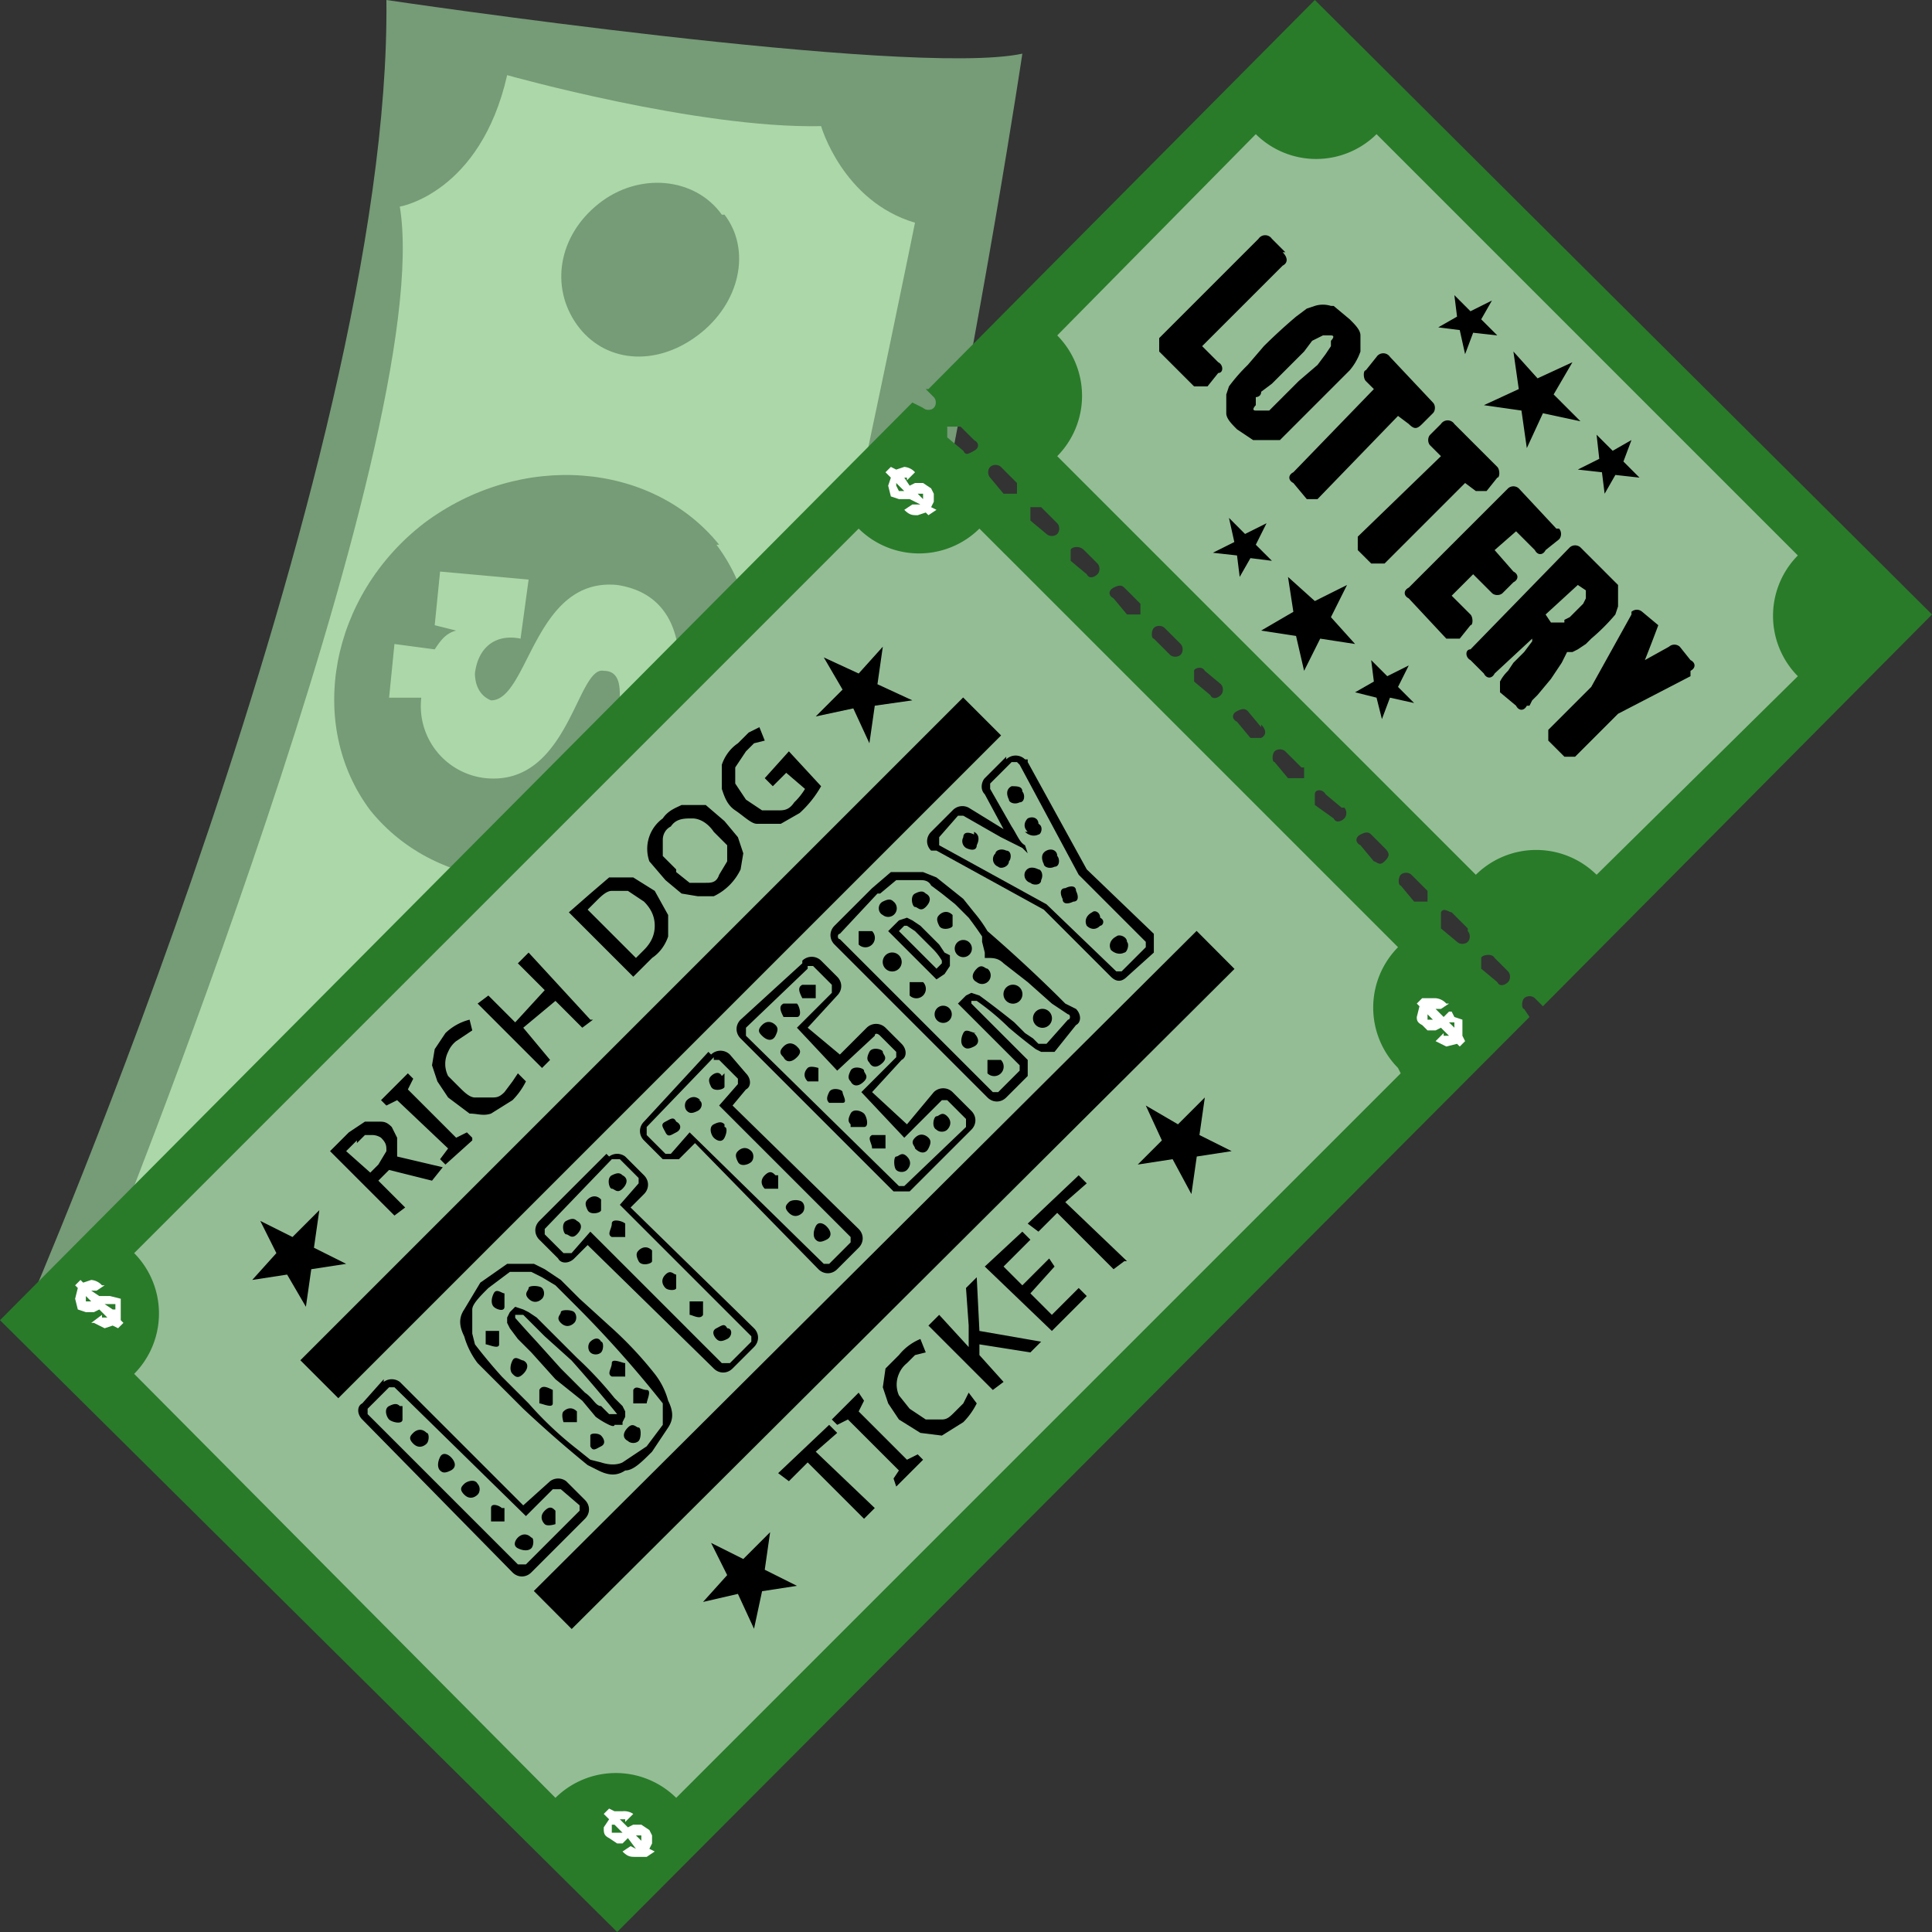 <svg xmlns="http://www.w3.org/2000/svg" id="Machine" viewBox="0 0 72 72"><rect x="0" y="0" width="72" height="72" fill="#333333" stroke="none"/><defs><style>.cls-1{fill:#acd7a8}.cls-2{opacity:.5}.cls-2,.cls-3{fill:#fff}.cls-6{fill:#769b77}</style></defs><path d="M1 48.8S14.6 17.4 14.4 0c0 0 19.5 2.9 23.7 2 0 0-5.8 38.8-12.4 47 0 0-17.3.9-24.5-.2Z" class="cls-6"/><path d="M7.9 50.4s.2-3.2-4-3.4c0 0 12.4-30.7 11-39.3 0 0 3-.5 4-4.9 0 0 7.1 2 11.7 1.9 0 0 .8 2.8 3.5 3.6 0 0-5.8 28.5-7.8 34.1 0 0-5.6 1.7-5.5 5.8 0 0-9 1.8-13 2.2Z" class="cls-1"/><path d="M19 39.4c1 1.3.6 3.4-1 4.5s-3.5 1-4.5-.4-.6-3.3.9-4.5c1.5-1.1 3.5-1 4.5.4ZM27 8c1 1.3.6 3.3-1 4.5s-3.5 1-4.5-.4-.7-3.3.8-4.5 3.6-1 4.6.4Zm-.3 12.3c2.4 3.2 1.5 8-2 10.7-3.6 2.7-8.4 2.3-10.9-.8-2.4-3.2-1.5-8 2-10.7 3.6-2.7 8.5-2.3 11 .8Z" class="cls-6"/><path d="m14.7 24 1.5.2c.2-.3.4-.6.8-.7l-.8-.2.2-2 3.3.3-.3 2.2c-1-.2-1.6.4-1.7 1.3 0 .3.1.8.6 1 1.4 0 1.6-4.6 4.7-4.3 2 .3 2.4 2 2.3 3.4l1.4.2-.2 2-1.8-.2-.6.6.8.3-.2 2-3.4-.4.3-2.2c1.1.1 1.4-1 1.5-1.5 0-.4 0-1-.6-1-1-.2-1.3 4.3-4.4 4a2.7 2.7 0 0 1-2.4-3h-1.2l.2-2Z" class="cls-1"/><path d="m34.5 14.5.3.3c.1.1.1.3 0 .4s-.3.1-.4 0L34 15 0 49.2 23 72l34-34.1-.2-.3c-.1 0-.1-.3 0-.4s.3-.1.4 0l.3.3L72 22.9 49 0 34.6 14.5Zm21.7 21.7c.1.1.1.3 0 .4s-.3.2-.4 0l-.6-.5v-.4c0-.1.4-.2.5 0l.5.5Zm-1.5-1.5c.1.1.1.3 0 .4s-.3.1-.4 0l-.6-.5V34c.1-.2.3 0 .4 0l.6.6Zm-1.5-1.5v.4h-.5l-.5-.6c-.1 0-.1-.3 0-.4s.3-.1.4 0l.6.6Zm-1.6-1.6c.2.2.2.3 0 .5s-.3 0-.4 0l-.5-.6c-.2-.1-.2-.3 0-.4s.3-.1.4 0l.5.5Zm-1.5-1.5c.1.1.1.3 0 .4s-.3.2-.4 0L49 30v-.4c0-.2.3-.2.4 0l.6.5Zm-1.5-1.5v.4H48l-.5-.6c-.1 0-.1-.3 0-.4s.3-.1.4 0l.6.6ZM47 27c.2.2.2.4 0 .5h-.4l-.5-.6c-.2-.1-.2-.3 0-.4s.3-.1.4 0l.5.6Zm-1.5-1.5c.1.1.1.3 0 .4s-.3.2-.4 0l-.6-.5V25c0-.1.3-.2.4 0l.6.5ZM44 24c.1.1.1.3 0 .4s-.3.1-.4 0l-.6-.6c-.1 0-.1-.3 0-.4s.3-.1.4 0l.6.6Zm-1.5-1.6v.5H42l-.5-.6c-.2-.1-.2-.3 0-.4s.3-.1.4 0l.6.6ZM40.9 21c.1.1.1.3 0 .4s-.3.2-.4 0l-.6-.5v-.4c0-.1.3-.2.5 0l.5.5Zm-1.5-1.5c.1.1.1.3 0 .4s-.3.1-.4 0l-.6-.5v-.5h.4l.6.6ZM37.9 18v.4h-.5l-.5-.6c-.1-.1-.1-.3 0-.4s.3-.1.4 0l.6.6Zm-1.6-1.6c.2.1.2.3 0 .4s-.3.2-.4 0l-.6-.5v-.4h.5l.5.5Z" style="fill:#297b2a"/><path d="m52.2 40-27 27a3.2 3.2 0 0 0-4.5 0L5 51.2a3.2 3.2 0 0 0 0-4.5l27-27a3.2 3.2 0 0 0 4.5 0l15.6 15.6a3.2 3.2 0 0 0 0 4.5Z" class="cls-2"/><path d="M23 43.2h.1l.7.7v.2l-.7.8 4.9 4.9v.2l-.8.8h-.3L22 45.9l-.7.8H21l-.7-.7v-.2l2.5-2.6m-.2-.2-2.5 2.5c-.2.2-.2.5 0 .7l.7.7c.1.2.4.2.6 0l.5-.5 4.7 4.6c.2.2.5.2.7 0l.8-.8c.2-.2.2-.5 0-.7L23.5 45l.5-.5c.2-.2.2-.5 0-.7l-.7-.7a.5.5 0 0 0-.6 0Z"/><path d="M27.1 49.5c.2 0 .2.3 0 .4s-.3.1-.4 0-.2-.3 0-.4.3-.2.4 0Zm-.9-1v.5c-.1.2-.4 0-.5 0v-.5h.5Zm-1-1v.5c0 .1-.3.1-.4 0s-.2-.3 0-.5.3 0 .4 0Zm-.9-.9v.4c0 .1-.4.2-.5 0s-.1-.3 0-.4.3-.2.5 0Zm-1-1v.5h-.5c-.2-.1 0-.3 0-.5s.4-.1.5 0Zm-.9-.9v.4c0 .1-.4.2-.5 0s-.1-.3 0-.4.3-.2.5 0Zm-.9.8c.2.1.2.3 0 .5s-.3 0-.4 0-.2-.4 0-.5.3-.1.4 0Zm1.7-1.7c.2.1.2.3 0 .5s-.3 0-.4 0-.2-.4 0-.5.3-.1.4 0Zm-8.7 7.9h.2l4.9 4.8 1-1h.3l.7.6v.2l-2 2h-.3l-5.6-5.6v-.2l.8-.8m-.2-.3-.8.9c-.2.1-.2.4 0 .6l5.6 5.7c.2.2.5.2.7 0l2-2c.2-.2.2-.5 0-.7l-.7-.7a.5.5 0 0 0-.6 0l-1 .9-4.6-4.6a.5.5 0 0 0-.6 0Z"/><path d="M19.8 57.3c.1 0 .1.3 0 .4s-.3.1-.5 0-.1-.3 0-.4.3-.2.5 0Zm.9-1v.5s-.3.1-.4 0-.2-.3 0-.5.3-.1.4 0Zm-1.9-.1v.5h-.5v-.5c0-.2.3-.1.4 0Zm-1-.9c.1.1.1.3 0 .4s-.3.2-.5 0-.1-.3 0-.4.4-.2.5 0Zm-1-1c.2.2.2.4 0 .5s-.3.1-.4 0-.1-.3 0-.5.3-.1.4 0Zm-.9-.9c.1 0 .1.3 0 .4s-.3.2-.5 0-.1-.3 0-.4.3-.2.5 0Zm-.9-1v.5c0 .2-.4.1-.5 0s-.2-.4 0-.5.3-.1.4 0Zm3.2-4.4.8-.6h.8l.4.2.5.3.7.7a42.2 42.2 0 0 1 3.3 3.7v.8l-.6.8-.9.6c-.2.1-.5.1-.8 0l-.4-.1-.5-.4a13.2 13.2 0 0 1-1.8-1.7l-1-1a19.7 19.7 0 0 1-1-1.2l-.1-.4v-.9c0-.2.3-.5.6-.8m5 5 .1-.2v-.2l-.1-.2-.3-.3a14 14 0 0 0-1.4-1.5l-1-1-.5-.5-.3-.2-.2-.1-.3-.1-.2.2-.1.2v.2l.1.2.3.4.5.5.9 1 1 .8.5.6a3 3 0 0 0 .5.3s.2.1.2 0h.3m-5.3-5.3-.6 1c-.2.3-.2.6 0 1a3 3 0 0 0 .5 1l.7.7 1 1a44.8 44.8 0 0 0 2.4 2.1l.4.2c.4.2.7.2 1 0 .3 0 .6-.3 1-.7l.6-.9c.2-.3.2-.6 0-1a2.8 2.8 0 0 0-.5-1 14.1 14.1 0 0 0-1.7-1.8l-1.1-1-.7-.7-.6-.4-.4-.2h-1l-1 .7Zm1.3 1.4V49h.3l.3.3.5.5 1 .9a56.2 56.2 0 0 1 1.7 2s-.1 0-.1 0h-.2l-.3-.3c-.2 0-.3-.3-.6-.5l-.9-.9-.9-1a44.6 44.6 0 0 1-.9-1Z"/><path d="M18.6 49.6v.5c0 .2-.4 0-.5 0v-.5h.5Zm1.6-1.6c.1.1.1.3 0 .4s-.3.2-.5 0 0-.3 0-.4.4-.1.5 0Zm-1.4.2v.5c0 .2-.3.1-.4 0s-.1-.3 0-.5.3 0 .4 0Zm4.8 4.1v-.5c.1-.2.3 0 .5 0s0 .4 0 .5h-.5ZM22 54v-.5c0-.1.3-.1.4 0s.2.3 0 .4-.3.2-.4 0Zm1.4-.3c-.2-.1-.2-.3 0-.5s.3 0 .4 0 .1.4 0 .5-.3.1-.4 0Zm-3.9-3c.2.1.2.3 0 .5s-.3.1-.4 0-.1-.3 0-.5.3 0 .4 0Zm1.1 1.1v.5c0 .2-.4 0-.5 0v-.5c.1-.2.3-.1.5 0Zm.9.8v.4H21s-.1-.3 0-.4.3-.2.5 0Zm-.1-3.7c.1.1.1.3 0 .4s-.3.2-.5 0 0-.3 0-.4.4-.1.5 0Zm1 1.1c.1 0 .1.3 0 .4s-.3.1-.4 0-.1-.3 0-.4.3-.2.4 0Zm.9.8v.5h-.5c-.2-.1 0-.3 0-.5s.4 0 .5 0ZM30.1 36h.2l.7.7v.3l-1.3 1.3 1.5 1.6 1.4-1.3c0-.1.1-.1.2 0l.6.6v.2l-1.3 1.3 1.6 1.7 1.4-1.4h.2l.7.7v.3l-2.3 2.2h-.2l-5.7-5.6v-.3l2.3-2.2m-.2-.2L27.6 38c-.2.2-.2.5 0 .7l5.7 5.7h.6l2.3-2.3c.2-.2.2-.5 0-.7l-.7-.7a.5.5 0 0 0-.7 0l-1 1.2-1.3-1.2 1.1-1.2c.2-.1.2-.4 0-.6l-.6-.6a.5.5 0 0 0-.7 0l-1 1-1.2-1 1.1-1.2c.2-.2.2-.5 0-.7l-.6-.6a.5.5 0 0 0-.7 0Z"/><path d="M33.4 43.6c.1.1.3.1.4 0s.2-.3 0-.5-.3 0-.4 0-.1.4 0 .5Zm.7-.8c.2.2.4.2.5 0s.1-.3 0-.4-.3-.2-.5 0 0 .3 0 .4Zm.8-.7c.1.1.3.1.4 0s.2-.3 0-.5-.3 0-.4 0-.2.4 0 .5Zm-4-1h.5c.2 0 0-.3 0-.4s-.4-.2-.5 0-.1.3 0 .4Zm.8-.8c.1.2.3.2.5 0s0-.3 0-.4-.4-.2-.5 0-.1.3 0 .4Zm.7-.7c.1.2.3.2.5 0s0-.3 0-.4-.4-.2-.5 0-.1.3 0 .4Zm-4-1c.2.2.4.2.5 0s.1-.3 0-.4-.3-.2-.5 0-.1.3 0 .4Zm.8.8c.1.2.3.2.5 0s.1-.3 0-.4-.3-.2-.5 0-.1.3 0 .4Zm.8.9h.5v-.5s-.3-.1-.4 0-.2.3 0 .5Zm1.7 1.7h.5c.2 0 .1-.4 0-.5s-.4-.2-.5 0-.1.3 0 .4Zm.8.8h.5v-.5h-.5c-.2.1 0 .3 0 .5Zm-3.3-4.9h.5c.2 0 .1-.4 0-.5h-.5c-.2.1-.1.3 0 .5Zm.8-.7h.4v-.5h-.5c-.2.1-.1.3 0 .5Zm2.8-3.9.6-.5h.9c.1 0 .3 0 .4.2l.4.3.5.4.5.5a14.2 14.2 0 0 1 .5.7v.2l.1.4v.2h.1c.2 0 .4 0 .6.2l.9.7.9.8.3.2.3.2c.1 0 .1.2 0 .2l-.8.9h-.3l-.2-.2-.3-.2-.4-.4a34.3 34.3 0 0 0-1.3-1l-.3-.1-.2.1-.3.3 2.3 2.3v.2l-.8.8H37L31.3 35c-.1 0-.1-.2 0-.2l1.4-1.5m2.2 3.2.3-.2.2-.3v-.4l-.2-.1-.2-.3-.4-.4-.3-.3-.3-.2-.2-.1-.3.1-.4.4 1.8 1.8m-2.4-3.4-1.4 1.4c-.2.2-.2.5 0 .7l5.7 5.7c.2.2.5.2.7 0l.8-.8v-.6l-2.1-2.1v-.1h.2a9.2 9.2 0 0 1 1.2 1 19.3 19.3 0 0 0 1 .8l.2.1h.5l.8-1c.2-.1.2-.4 0-.6l-.2-.1-.2-.1-.3-.3a55.2 55.2 0 0 0-2.6-2.4 5 5 0 0 0-.5-.7l-.4-.5-.5-.4-.5-.4-.5-.2h-1.2l-.7.6Zm1 1.6.2-.2h.1l.3.2.3.3.4.4a2 2 0 0 1 .3.4v.1l-.2.2-1.4-1.4Z"/><path d="M37.3 39.5a.3.3 0 1 1-.5.5v-.5h.5Zm-1-1c.2.2.2.4 0 .5s-.3.1-.4 0-.1-.3 0-.5.3 0 .5 0Zm2.8-.8a.3.3 0 1 1-.5.5.3.3 0 0 1 .5-.5Zm-1.1-.9a.3.3 0 1 1-.5.5.3.3 0 0 1 .5-.5Zm-2.6.8a.3.3 0 1 1-.5.4.3.3 0 0 1 .5-.4Zm-1-1a.3.3 0 1 1-.5.5v-.5h.5Zm-.9-1a.3.3 0 1 1-.5.5.3.3 0 0 1 .5-.5Zm-1-.9a.3.3 0 1 1-.5.5v-.5h.5Zm.8-1.1a.3.3 0 1 1-.4.5c-.2-.1-.2-.4 0-.5s.3-.1.4 0Zm1.2-.3c.2.1.2.3 0 .5s-.3 0-.4 0-.2-.4 0-.5.3-.1.4 0Zm1 .7v.5c0 .1-.4.2-.5 0s-.1-.3 0-.4.3-.2.5 0Zm.6 1.1a.3.3 0 1 1-.4.5.3.3 0 0 1 .4-.5Zm.7 1a.3.3 0 1 1-.4.5c-.2-.1-.2-.3 0-.5s.3 0 .4 0Zm.9-7.7h.2l.1.1 2.2 4.1 2.5 2.5v.2l-.9.9h-.2L39 33.7l-4-2.2v-.3l.7-.8h.2l1.4.8.8.4.2.2-.1-.3c-.2-.1-.3-.4-.5-.7l-.8-1.4v-.2l.8-.8m-.2-.2-.8.8c-.1.1-.2.4 0 .6l.7 1.3-1.3-.8a.5.5 0 0 0-.6.1l-.8.8c-.2.2-.2.5 0 .7h.2l4 2.2 2.5 2.5c.2.2.4.2.6 0l1-.9v-.7l-2.5-2.4-2.2-4v-.1h-.1a.5.5 0 0 0-.7 0Z"/><path d="M38.7 32.4c.1 0 .2.2.1.4 0 .2-.3.2-.4.1a.3.3 0 0 1-.2-.4c.1-.2.3-.2.5-.1Zm-1.2-.7c.2 0 .2.3.1.4 0 .2-.3.3-.4.2a.3.3 0 0 1-.1-.5c0-.1.2-.2.4-.1Zm-1.2-.7c.2.1.2.3.1.5 0 .2-.2.2-.4.1a.3.3 0 0 1-.1-.4c0-.2.2-.2.4-.1Zm2.6 1.2c0 .1.2.2.4.1.2 0 .2-.3.1-.4 0-.2-.2-.3-.4-.2-.2.1-.2.3-.1.5Zm.7 1.3c0 .2.2.2.4.1.2 0 .2-.2.1-.4 0-.2-.2-.2-.4-.1-.2 0-.2.2-.1.4Zm.9 1c.1.1.3.2.5 0 .1 0 .2-.2 0-.3 0-.2-.2-.3-.3-.2-.2.1-.3.3-.2.5Zm.9.9c.1.1.3.2.5.1.1 0 .2-.3.1-.4 0-.2-.3-.3-.4-.2-.2.1-.3.3-.2.5ZM38.2 31c.1.1.3.2.5.1.1 0 .2-.3 0-.4 0-.2-.2-.3-.4-.2-.1.1-.2.3 0 .5Zm-.6-1.2c0 .1.2.2.4.1.2 0 .2-.3.1-.4 0-.2-.2-.2-.4-.2-.2.1-.2.3-.1.5Zm-11 9.7h.2l.7.7v.2l-.7.8 4.9 4.9v.2l-.8.8h-.2l-5-4.9-.7.8h-.2l-.7-.7V42l2.5-2.6m-.2-.2L24 41.8c-.2.2-.2.5 0 .7l.7.7h.6l.6-.6 4.6 4.7c.2.2.5.2.7 0l.8-.8c.2-.2.2-.5 0-.7l-4.7-4.6.5-.6c.2-.1.2-.4 0-.6l-.6-.7a.5.5 0 0 0-.7 0Z"/><path d="M30.8 45.7c.2.2.2.4 0 .5s-.3.1-.4 0-.1-.3 0-.5.3-.1.4 0Zm-.9-.9c.1.1.1.3 0 .4s-.3.2-.5 0-.1-.3 0-.4.4-.1.5 0Zm-.9-1v.5h-.5c-.1-.1-.2-.3 0-.5s.3-.1.4 0Zm-1-.9c.1.1.1.3 0 .4s-.4.2-.5 0-.1-.3 0-.4.3-.2.5 0Zm-1-.9c.1 0 .1.2 0 .4s-.3.1-.4 0-.2-.4 0-.5.3-.1.4 0Zm-1-1c.2 0 .2.3 0 .4s-.3.1-.4 0-.1-.3 0-.4.3-.2.5 0Zm-.8.8c.2.1.2.3 0 .4s-.3.2-.4 0-.2-.3 0-.4.3-.2.4 0ZM27 40v.5c0 .1-.4.2-.5 0s-.1-.3 0-.4.3-.2.4 0Zm-14 2.2.6-.4h.5c.2 0 .3 0 .5.2l.2.4v.7l1.7.4-.4.5-1.6-.4-.4.4 1 1-.4.3-2.4-2.4.7-.7Zm.3.3-.4.4.9.8.3-.3.3-.5c0-.2 0-.3-.2-.5a.6.6 0 0 0-.3-.1h-.3l-.3.3Zm4.3 0-1 .9-.2-.2.3-.4-1.9-1.8-.4.2-.2-.2 1-1 .2.2-.2.4 1.8 1.8.4-.2.2.2Zm-.6-3.7a1 1 0 0 0-.3.4 1 1 0 0 0 0 .9l.4.4c.2.2.4.4.6.4h.6c.2 0 .3 0 .5-.2l.3-.4.2-.3.3.3a2.7 2.7 0 0 1-.5.7l-.8.5c-.3.1-.5 0-.8 0l-.8-.6-.4-.6-.2-.6.1-.6.4-.6a2 2 0 0 1 .9-.5l.1.4-.3.2-.3.2Zm5.1-.8-.4.3-1-1-1.2 1 1 1.2-.3.3-2.4-2.4.4-.3 1 1 1.1-1.2-1-1 .4-.4L22 38Zm2.3-4.8.5.9v.8c-.1.3-.3.6-.6.8l-.7.7-2.4-2.4.8-.7.7-.6h.9l.8.5Zm-.4.4-.6-.4h-.6c-.2 0-.4.2-.6.4l-.3.3 1.8 1.8.3-.3c.3-.3.4-.6.4-.9 0-.3-.1-.6-.4-.9Zm3-3 .5.6.2.6-.1.6a2.1 2.1 0 0 1-1 1H26l-.6-.1-.6-.5-.6-.7a1.4 1.4 0 0 1 .5-1.6c.2-.3.5-.4.7-.5h.9l.7.6Zm-1.8 1.9.5.4h.6c.2 0 .4 0 .5-.3l.3-.5v-.6l-.5-.5c-.2-.3-.5-.5-.8-.5s-.6 0-.8.3c-.2.1-.3.3-.3.5v.6l.5.5Zm3.3-3.5.9-1 1.2 1.3a4 4 0 0 1-.8 1l-.7.4h-.9c-.2 0-.5-.3-.8-.5s-.4-.5-.5-.8v-.9c.1-.3.3-.6.6-.8l.4-.4.4-.2.2.5-.4.1-.3.3-.4.6v.6l.4.6.6.4h.6c.2 0 .4 0 .6-.3a2.4 2.4 0 0 0 .4-.5l-.7-.6-.5.5-.3-.3Zm4.1 27.2-.4.4-2.1-2.1-.7.7-.4-.3 1.9-1.8.3.3-.8.7 2.2 2.1Zm1.8-1.8-1 1-.1-.3.2-.3-1.9-1.9-.4.2-.2-.2 1-1 .2.3-.2.4 1.8 1.8.4-.2.2.2Zm-.6-3.6a1 1 0 0 0-.3.4 1 1 0 0 0 0 .8l.4.5.6.4h.6c.2 0 .3-.1.5-.3l.3-.3.2-.4.3.4a2.7 2.7 0 0 1-.5.7l-.8.5-.8-.1-.8-.5-.4-.6-.2-.6.1-.7.5-.5a2 2 0 0 1 .8-.6l.2.5-.4.1-.3.3Zm5-.8-.4.4-1.9-.3v.4l.9 1-.4.3-2.4-2.4.4-.4 1.1 1.2v-.8L36 48l.4-.4.1 2 2.3.4Zm1.7-1.7-1.3 1.3-2.5-2.4 1.4-1.3.3.3-1 1 .7.7 1-1 .2.3-.9 1 .8.8 1-1 .3.3Zm1.4-1.3-.4.3-2.1-2.1-.7.7-.4-.3 1.9-1.8.3.3-.8.7L42 47Z"/><path d="M4.1 48.3h-.4l-.3-.2h.2l.3-.2h-.1a.6.6 0 0 0-.4-.2l-.3.1-.1-.1-.2.2.1.1-.1.4.1.4.3.1h.3l.2-.1.3.3h-.2V49l-.4.3h.1l.4.2.3-.1.2.1.2-.2-.1-.1v-.8l-.4-.1Zm.1.5-.3-.2h.4v.2Zm-1-.5.2.2h-.2v-.2Z" class="cls-3"/><path d="m11.9 51.4 24.7-24.7M20.6 60l24.7-24.6" style="fill:none;stroke:#000;stroke-miterlimit:10;stroke-width:2px"/><path d="m9.7 45.5 1.2.6 1-1-.2 1.4 1.2.6-1.3.2-.2 1.4-.7-1.2-1.3.2.9-1-.6-1.2zm21-21 1.3.6.9-1-.2 1.4 1.3.6-1.4.2-.2 1.4-.6-1.3-1.4.3 1-1-.7-1.2zm-4.2 33 1.2.6 1-1-.2 1.4 1.2.6-1.3.2-.3 1.4-.6-1.3-1.3.3.9-1-.6-1.2zm16.2-16.3 1.2.7 1-1-.2 1.4 1.2.6-1.3.2-.2 1.4-.7-1.3-1.3.2.9-.9-.6-1.3z"/><path d="M23.9 68h-.3l-.2.1-.3-.3h.2v.1l.3-.3a.6.6 0 0 0-.4-.1h-.3l-.2-.1-.2.2.2.2-.2.3c0 .2 0 .3.2.4l.3.2h.2l.2-.2.3.4-.2-.1-.3.2c.2.2.3.2.5.2h.4l.3-.2-.2-.1.1-.2v-.3l-.1-.2-.3-.2Zm0 .6-.2-.2h.2v.2Zm-1-.6.3.3h-.4V68Zm11.5-50h-.3l-.2.1-.2-.3h.1v.1l.3-.3a.6.6 0 0 0-.4-.2l-.3.1-.2-.1-.2.2.2.2-.1.3.1.4.3.1h.4l.4.2H34l-.3.2c.2.2.3.2.5.2l.3-.1.1.1.3-.2-.2-.1.1-.2v-.3l-.1-.2-.3-.2Zm0 .6-.2-.2h.2v.1Zm-1-.6.3.3h-.2l-.1-.2V18Zm20.7 19.7H54l-.2.2-.3-.3h.2l.3-.2h-.1a.6.6 0 0 0-.4-.2H53l-.2.2.1.1-.1.4c0 .1 0 .2.2.3l.2.2h.3l.2-.1.3.3h-.2v-.1l-.3.3.4.2.4-.1.1.1.2-.2-.1-.2V38l-.3-.1Zm.1.6-.2-.2h.2v.2Zm-1-.5.2.2h-.2v-.2Z" class="cls-3"/><path d="m67 25.2-7.5 7.4a3.2 3.2 0 0 0-4.5 0L39.4 17a3.2 3.2 0 0 0 0-4.5L46.8 5a3.2 3.2 0 0 0 4.5 0L67 20.7a3.2 3.2 0 0 0 0 4.5Z" class="cls-2"/><path d="m53.4 15-1.6-1.7a.3.3 0 0 0-.5 0l-.4.5c-.1 0-.1.3 0 .4l.3.3-3 3.1c-.2.1-.2.3 0 .4l.5.6h.4l3-3.1.4.3c.2.2.3.2.5 0l.4-.4c.1-.1.1-.3 0-.4Zm-5.5-5.6-.5-.5a.3.3 0 0 0-.5 0l-3.7 3.7v.5l1.3 1.3h.5l.4-.5c.2 0 .2-.3 0-.4l-.6-.6 3-3c.2-.1.2-.3 0-.5Zm1.7 2a1 1 0 0 0-.6 0l-.3.1-.4.3a20.8 20.8 0 0 0-1.2 1.1l-.6.7a6.5 6.5 0 0 0-.7.8l-.1.3v.7c0 .2.2.4.4.6l.6.4h1l.3-.3.5-.5.7-.7.7-.7.4-.4a2.2 2.2 0 0 0 .4-.7v-.6c0-.2-.2-.4-.4-.6l-.6-.5Zm0 1.3v.2l-.2.3-.3.4-.7.6-.6.6-.3.3-.2.2h-.5c-.2 0 0-.2 0-.2v-.3s.2 0 .2-.2l.4-.3.6-.6.6-.6.3-.4.2-.1.2-.1h.3c.2 0 0 .2 0 .2Zm8.4 7-1.4-1.5a.3.3 0 0 0-.4 0l-3.7 3.7c-.2.1-.2.3 0 .4l1.4 1.5h.5l.4-.5c.1 0 .1-.3 0-.4l-.7-.7.8-.8.7.7c.1.1.3.1.4 0l.4-.4c.2-.1.2-.3 0-.4l-.7-.8.8-.7.7.7c.1.2.3.2.4 0l.5-.4c.1-.1.1-.3 0-.4Zm.5.7-3.7 3.8c-.2 0-.2.3 0 .4l.5.5c.1.2.3.2.4 0l1.4-1.3v.1l-.3.4-.4.4-.2.3a1.5 1.5 0 0 0-.3.4v.4l.6.5c.1.2.3.2.4 0h.1l.1-.2.2-.2.5-.6.4-.6.2-.4h.2l.2-.1.3-.2.2-.2a7.4 7.4 0 0 0 .9-.9l.1-.3v-.8l-.4-.4-1-1a.3.3 0 0 0-.4 0Zm.6 1.6v.3l-.1.2-.2.2-.3.3-.2.1v.1h-.5l-.2-.3 1.2-1.1.3.2Zm3.9 2.6-.4-.5a.3.3 0 0 0-.4 0l-.9.5a67.5 67.5 0 0 0 .5-1.3l-.6-.5a.3.3 0 0 0-.4 0s0 0 0 .1l-1.5 2.7-1.6 1.6v.4l.6.6h.4l1.6-1.6 2.7-1.4V25c.2-.1.2-.3 0-.4Zm-7.2-7.2-1.6-1.6a.3.3 0 0 0-.5 0l-.4.4c-.1.1-.1.3 0 .4l.4.4-3.1 3v.5l.5.5h.5l3-3 .4.3h.4l.4-.5c.1 0 .1-.3 0-.4Zm2.8-3.9-.7 1.2 1 1-1.4-.3-.6 1.3-.2-1.4-1.4-.2 1.3-.6-.2-1.4.9 1 1.3-.6zm2.2 2.9-.3.8.6.6-.9-.1-.4.7-.1-.8-.9-.1.8-.4-.1-.9.6.6.7-.4zm-5.2-5.2-.4.7.6.6-.9-.1-.3.8-.2-.9-.8-.1.7-.4-.1-.8.6.6.8-.4zm-5.4 10.6-.6 1.2.9 1-1.3-.2-.6 1.2-.3-1.3-1.3-.2 1.2-.7-.2-1.3 1 .9 1.2-.6zm2.3 3-.4.8.6.6-.9-.2-.3.8-.2-.8-.8-.2.7-.4-.1-.8.6.6.8-.4zm-5.3-5.3-.4.8.6.6-.8-.1-.4.7-.1-.8-.9-.1.8-.4-.2-.9.6.6.8-.4z"/></svg>